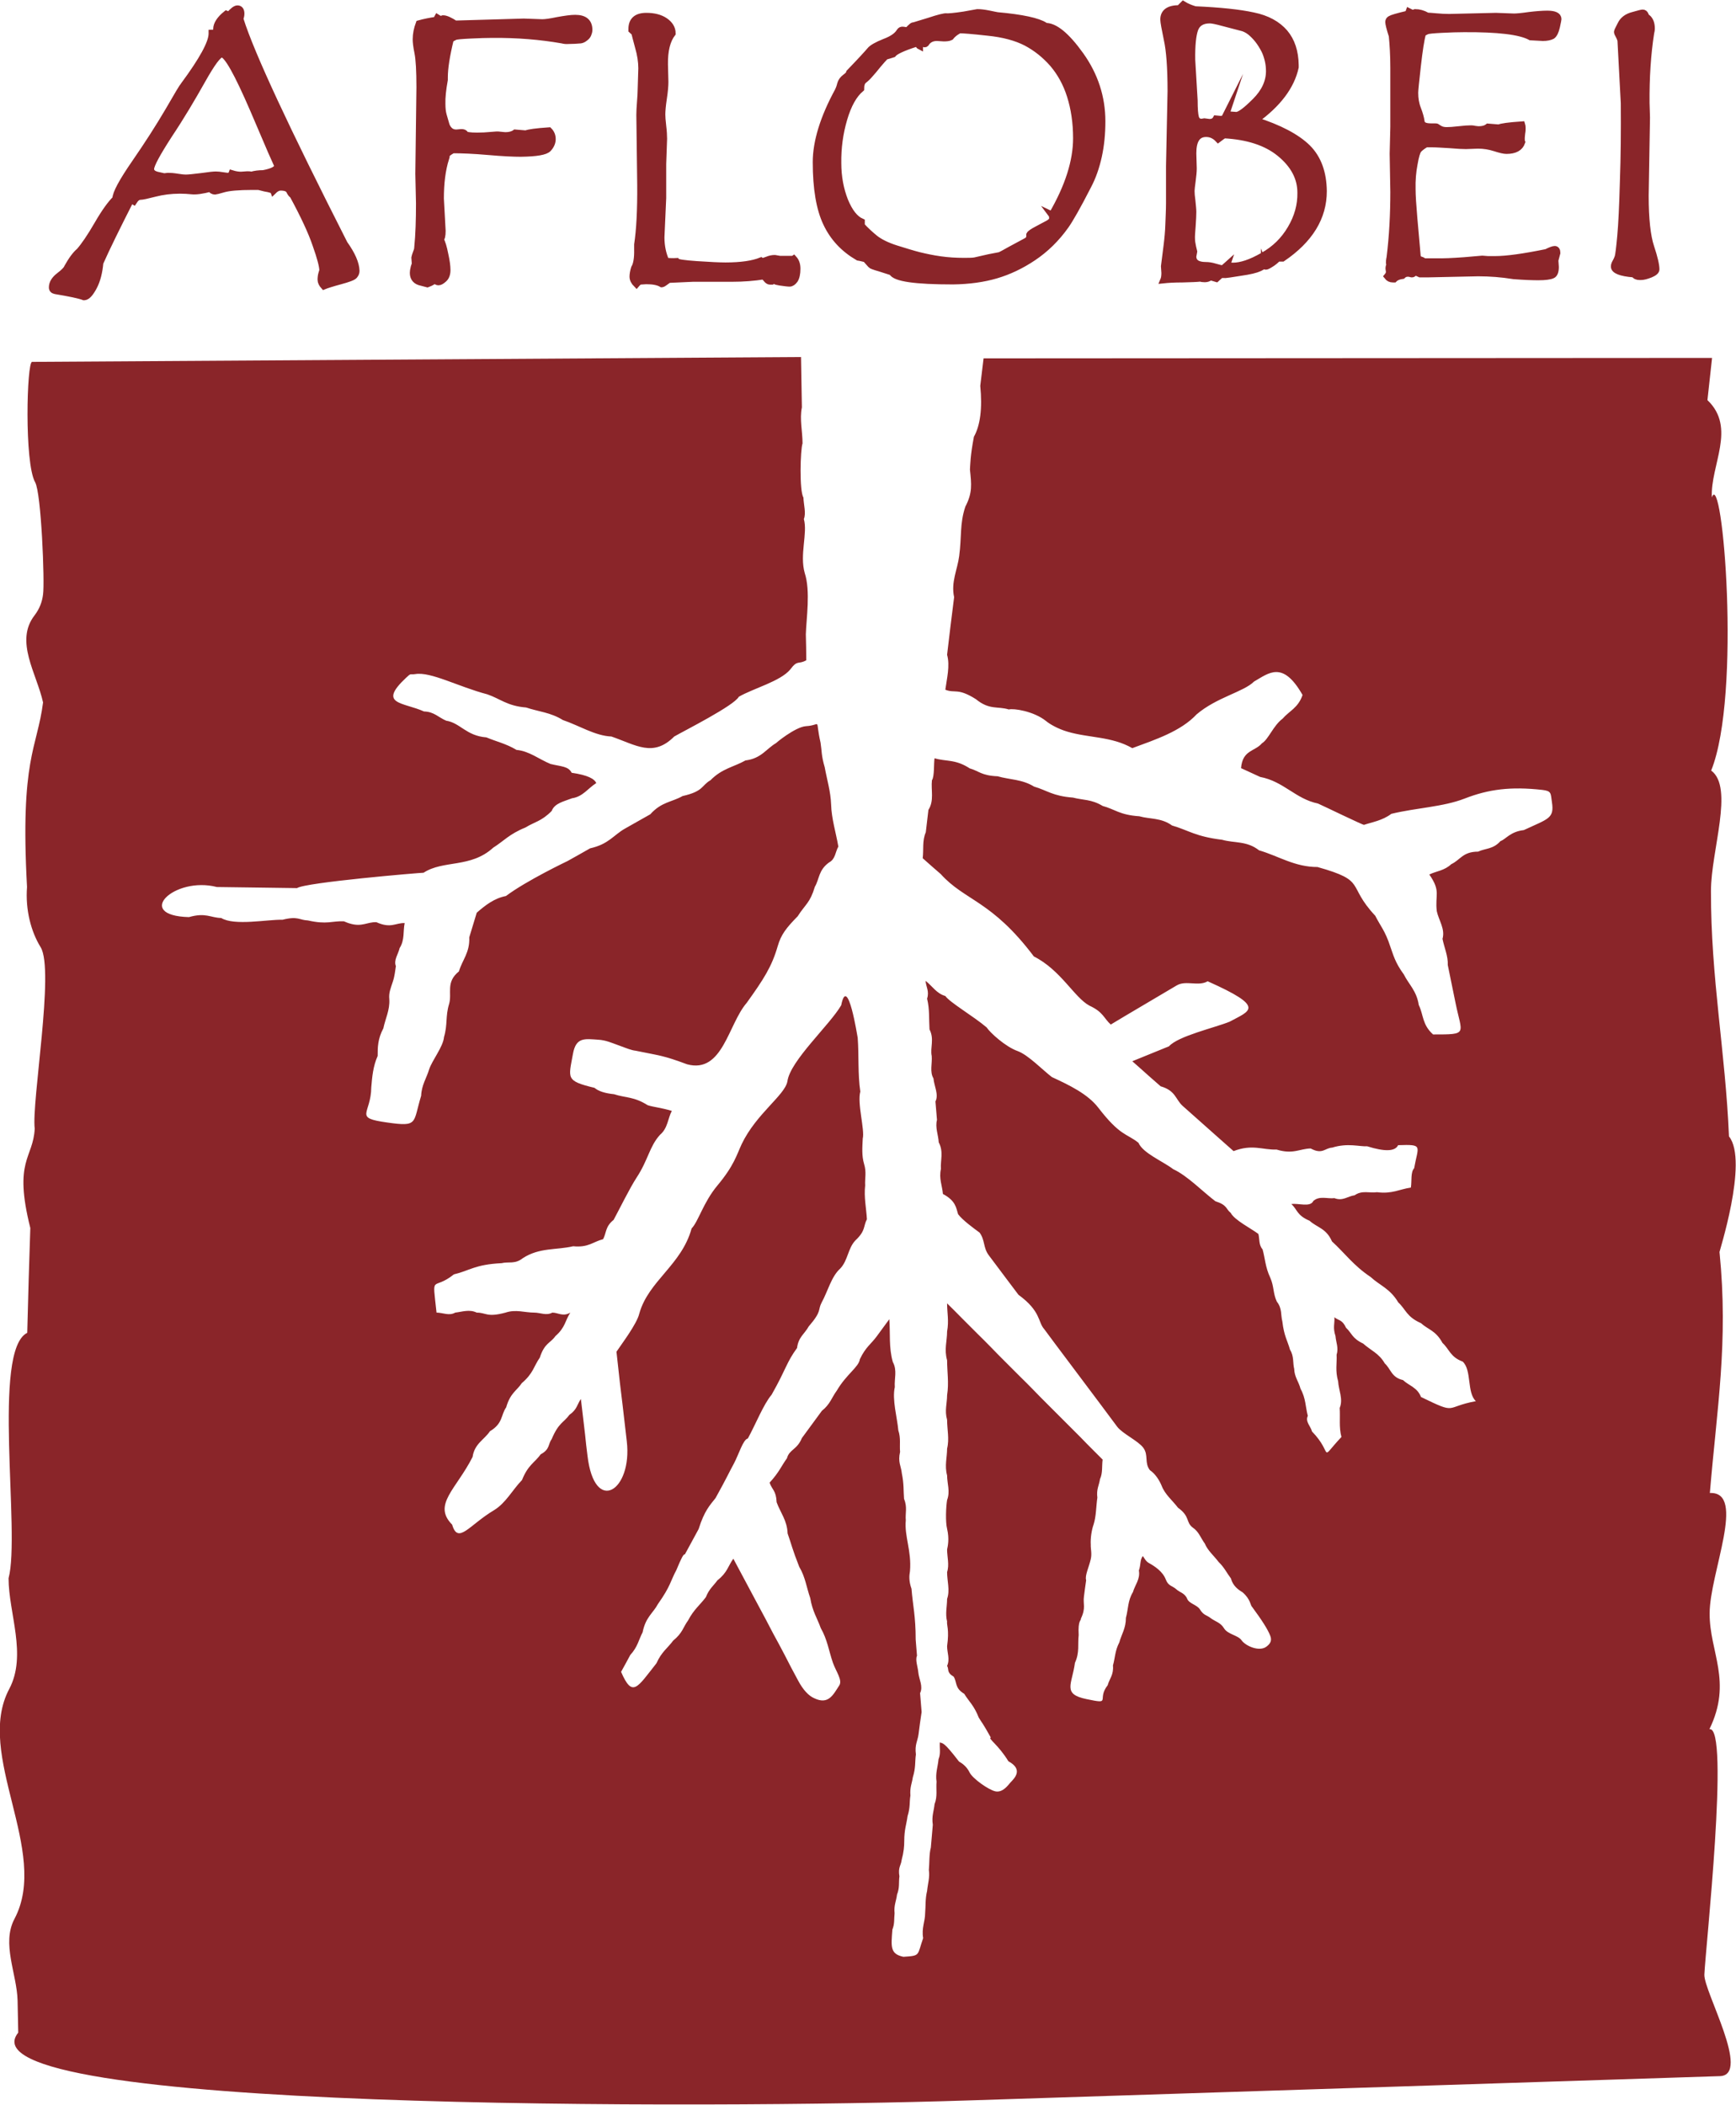 <?xml version="1.0" encoding="UTF-8"?>
<svg id="Layer_2" data-name="Layer 2" xmlns="http://www.w3.org/2000/svg" viewBox="0 0 79.02 95.79">
  <defs>
    <style>
      .cls-1, .cls-2 {
        fill: #8a2529;
      }

      .cls-3 {
        fill: none;
        stroke: #8a2529;
        stroke-miterlimit: 22.93;
        stroke-width: .29px;
      }

      .cls-2 {
        fill-rule: evenodd;
      }
    </style>
  </defs>
  <g id="Layer_1-2" data-name="Layer 1">
    <path class="cls-2" d="M36.46,16.25l-35,.22c-.24,0-.36,4.59.14,5.48.28.49.44,4.55.36,5.1-.04.34-.16.66-.39.96-.91,1.18.1,2.64.39,3.96-.27,2.11-1.05,2.54-.73,8.4-.08,1.03.18,2.03.62,2.74.64,1.04-.42,7.04-.27,8.26-.07,1.37-.98,1.42-.2,4.52-.05,1.5-.1,3.1-.14,4.77-1.62.8-.3,9.11-.85,11.17,0,1.59.85,3.49.03,5.04-1.59,2.99,1.87,7.38.24,10.46-.6,1.13.11,2.5.14,3.72l.03,1.46c-2.92,3.6,31.76,3.46,43.13,3.09l34.33-1.11c1.43-.05-.74-3.86-.71-4.62.04-1.08,1.17-11.35.23-11.17,1.06-2.18,0-3.51.01-5.27,0-1.83,1.69-5.55.01-5.48.32-3.86.85-6.85.44-10.96-.07.14,1.34-4.14.43-5.27-.16-3.84-.83-7.23-.82-11.17,0-1.83,1.06-4.71.01-5.48,1.39-3.45.51-13.82.03-12.43-.07-1.48,1.13-3.16-.2-4.43l.21-1.92-33.16.02c-.05.42-.1.83-.15,1.25.1,1.03,0,1.8-.29,2.32-.17.9-.16,1.23-.18,1.49.07.68.12,1.06-.21,1.69-.26.78-.16,1.35-.28,2.25-.08.62-.38,1.18-.23,1.87-.11.87-.22,1.75-.32,2.62.14.5-.01,1.07-.08,1.59.44.18.55-.1,1.39.43.62.51,1,.31,1.5.47.2-.06,1.13.07,1.7.53.14.12.52.35.97.48.97.29,2.01.21,2.95.75,1.08-.4,2.21-.77,2.93-1.54.92-.78,2.14-1.02,2.61-1.49.68-.39,1.31-.97,2.21.61-.2.59-.6.72-.91,1.08-.42.31-.64.94-.94,1.12-.32.38-.88.29-.95,1.13.29.13.58.27.87.4,1.07.2,1.61,1,2.63,1.21.17.07,2.1,1.01,2.1.97.35-.12.83-.19,1.24-.5,1.15-.28,2.35-.31,3.35-.7,1.08-.42,2.09-.55,3.52-.39.43.05.38.15.44.55.12.76-.17.76-1.28,1.28-.62.07-.82.42-1.06.5-.34.38-.68.32-1.02.48-.7,0-.81.38-1.22.57-.32.3-.67.31-1,.47.54.78.25.91.34,1.67.09.42.39.81.26,1.26.08.4.26.79.24,1.19.12.57.23,1.14.35,1.71.29,1.45.61,1.45-1.02,1.45-.5-.45-.43-.89-.65-1.34-.1-.65-.45-.93-.68-1.39-.41-.56-.48-.9-.62-1.28-.23-.71-.45-.93-.68-1.39-1.33-1.42-.35-1.58-2.63-2.22-1.04,0-1.77-.5-2.66-.76-.56-.44-1.12-.32-1.68-.48-1.23-.15-1.52-.43-2.28-.65-.5-.36-.99-.28-1.49-.42-.9-.06-1.11-.32-1.67-.47-.51-.31-.9-.26-1.35-.38-.93-.07-1.18-.33-1.77-.5-.55-.34-1.11-.31-1.66-.47-.74-.03-.85-.24-1.27-.36-.66-.43-1.07-.3-1.6-.46-.04.2,0,.84-.12,1-.05.45.11.93-.16,1.35-.04.34-.08.68-.12,1.02-.17.39-.09.78-.14,1.18.27.24.54.48.82.72,1.11,1.23,2.31,1.19,4.24,3.75,1.23.62,1.84,1.87,2.53,2.24.63.29.65.57.97.86.22-.13.43-.26.65-.39.79-.47,1.55-.92,2.35-1.39.42-.25.99.06,1.41-.19,2.67,1.19,1.94,1.33,1,1.84-.66.27-2.34.65-2.76,1.12-.56.23-1.11.45-1.67.68.08.07.17.15.25.22.35.31.69.62,1.04.92.69.2.67.59,1,.89.55.49,1.09.97,1.62,1.44.23.21.47.41.7.62.86-.33,1.31-.05,1.96-.07.75.23,1.05-.04,1.55-.05.54.29.64-.02.98-.04.71-.22,1.23-.04,1.59-.06.8.25,1.27.24,1.41-.05,1.17-.04.91.02.73,1.05-.17.18-.1.59-.15.88-.51.07-.85.3-1.54.21-.34.05-.68-.1-1.02.14-.31.04-.54.28-.92.13-.32.04-.68-.12-.96.13-.14.3-.67.09-1,.14.28.25.24.51.83.76.34.31.76.34,1.02.94.59.54.98,1.1,1.76,1.62.42.39.88.52,1.26,1.16.34.31.37.65,1.03.94.33.3.67.33.98.9.31.28.35.64.92.85.42.39.18,1.41.6,1.8-1.46.27-.81.63-2.5-.19-.16-.43-.54-.51-.82-.77-.53-.12-.55-.51-.83-.76-.25-.45-.65-.6-.98-.9-.51-.24-.52-.48-.78-.72-.18-.39-.35-.32-.53-.48.02.29-.08.46.05.86.02.28.15.53.05.85.02.4-.07.71.07,1.21.02.4.24.81.07,1.21.03.44-.04.88.08,1.32-1.06,1.13-.33.79-1.34-.25-.06-.24-.32-.45-.19-.71-.11-.41-.09-.8-.33-1.23-.09-.34-.28-.54-.29-.91-.07-.26,0-.57-.19-.87-.12-.43-.27-.61-.35-1.29-.08-.3,0-.58-.25-.9-.18-.38-.12-.68-.3-1.09-.23-.49-.23-.86-.35-1.29-.18-.2-.13-.47-.19-.7-.33-.25-1.09-.63-1.26-.96-.23-.18-.14-.35-.7-.53-.58-.44-1.27-1.16-1.92-1.46-.47-.36-1.37-.72-1.58-1.2-.54-.43-.83-.3-1.83-1.6-.48-.62-1.31-1.02-2.11-1.39-.42-.32-1.07-1-1.55-1.18-.57-.2-1.27-.85-1.42-1.08-.6-.51-1.67-1.13-1.88-1.43-.4-.11-.6-.46-.9-.69.02.27.18.48.07.81.12.49.08.94.11,1.4.23.45.02.83.1,1.21.03.34-.1.72.08,1.02.03.35.25.74.09,1.05.02.28.05.56.07.84-.09.34.06.68.08,1.02.23.44.07.81.1,1.21-.1.44.06.76.09,1.14.58.31.6.62.69.92.21.28.71.64.98.84.25.34.16.68.41,1.02.27.36.54.72.81,1.08.18.24.37.49.55.73,1.03.75.88,1.24,1.17,1.56.16.22.33.44.49.66.18.24.36.48.54.72.51.68,1.02,1.36,1.53,2.04.25.34.51.68.76,1.02.24.32.95.64,1.19.96.25.34.04.68.3,1.02.24.16.43.45.54.72.15.39.49.66.74.99.57.41.34.66.68.91.27.18.36.48.54.72.13.32.42.56.63.84.26.25.37.5.56.75.09.34.33.51.53.63.37.32.36.61.43.66.45.61.72,1.03.83,1.32.1.25-.04.39-.17.49-.32.25-.95-.02-1.14-.29-.16-.23-.63-.26-.8-.55-.16-.26-.4-.3-.61-.46-.16-.13-.32-.12-.48-.39-.13-.21-.49-.26-.58-.48-.11-.27-.34-.29-.5-.44-.16-.15-.36-.14-.47-.43-.14-.38-.52-.62-.77-.76-.15-.08-.21-.23-.28-.32-.14.18-.08.37-.18.66.07.39-.18.66-.27.98-.24.39-.21.78-.32,1.17,0,.48-.2.75-.3,1.12-.2.38-.19.7-.29,1.05.04.43-.16.6-.24.9-.52.66.22.88-.97.63-1.11-.23-.65-.67-.52-1.65.22-.48.12-.84.17-1.26-.04-.71.12-.65.1-.75.24-.5.09-.67.14-1.01.03-.25.06-.46.1-.74-.07-.2.13-.6.21-.96.06-.25-.01-.49,0-.65-.02-.3.04-.68.13-.93.12-.38.11-.81.17-1.22-.05-.38.08-.56.12-.84.13-.28.08-.6.12-.89-.13-.13-.25-.25-.38-.38-.22-.22-.44-.44-.65-.66-.25-.25-.5-.5-.75-.75-.25-.25-.5-.5-.75-.75-.22-.22-.44-.44-.65-.66-.19-.19-.37-.38-.56-.56-.23-.23-.47-.47-.7-.7-.22-.22-.44-.44-.65-.66-.2-.2-.4-.41-.61-.61-.23-.23-.47-.47-.7-.7-.23-.23-.45-.46-.68-.68,0,.43.09.79,0,1.28,0,.44-.14.81,0,1.31,0,.53.09,1.02,0,1.59,0,.37-.12.7,0,1.12,0,.44.11.87,0,1.31,0,.41-.12.77,0,1.22,0,.37.15.73,0,1.12-.05.3-.08.99,0,1.31.11.47.03.8,0,.94,0,.34.11.69,0,1.03,0,.41.14.83,0,1.22,0,.34-.09.67,0,1.03-.03.14.11.36,0,1.12,0,.3.14.59,0,.9.1.16-.04.29.3.49.16.26.04.52.48.78.22.36.44.52.66,1.08.18.3.13.16.55.91-.14.05.33.31.8,1.08.7.38.27.78.09.97-.09.1-.34.47-.68.4-.32-.07-1.03-.58-1.17-.85-.13-.27-.32-.41-.49-.51-.73-.95-.73-.8-.87-.87-.02.26.05.5-.06.77-.03.34-.15.64-.09,1.02-.03.34.05.67-.09,1.02-.03.31-.14.55-.08.94-.03.35-.06.69-.09,1.04-.08.29-.06.68-.09,1.02.05.33-.05.63-.08.95-.09.37-.06.68-.09,1.02,0,.37-.17.67-.09,1.13-.28.8-.11.8-.9.85-.61-.13-.56-.46-.5-1.24.11-.27.07-.49.1-.74-.04-.36.08-.57.11-.85.13-.33.07-.55.11-.83-.07-.42.07-.49.1-.74.1-.38.12-.63.12-.87,0-.53.1-.75.15-1.13.13-.42.08-.63.13-.94-.03-.38.07-.55.11-.83.14-.45.09-.69.14-1.04-.06-.45.08-.61.12-.92.04-.34.09-.67.14-1.01-.02-.29-.05-.58-.07-.86.15-.31-.05-.63-.08-.94-.02-.25-.15-.58-.06-.76-.02-.25-.04-.5-.06-.74,0-1.08-.13-1.54-.19-2.31-.12-.34-.11-.58-.07-.8.08-.93-.26-1.58-.19-2.32-.03-.33.08-.58-.08-.98-.03-.38,0-.66-.1-1.15-.03-.33-.19-.51-.08-.98-.03-.33.04-.62-.08-.98-.05-.58-.29-1.4-.16-1.97-.03-.38.12-.76-.09-1.14-.19-.67-.11-1.3-.16-1.95-.19.26-.39.53-.58.79-.25.34-.5.48-.76,1.03-.05.36-.61.68-1.05,1.43-.23.31-.3.62-.68.92-.3.41-.61.83-.91,1.24-.22.54-.57.51-.68.92-.26.36-.35.63-.79,1.11.11.32.3.36.32.89.17.47.48.83.5,1.42.18.51.21.71.53,1.52.28.47.33.94.5,1.42.1.61.32.92.48,1.37.3.52.37,1.05.55,1.57.14.4.45.8.29,1.04-.28.43-.49.89-1.14.58-.25-.11-.5-.37-.73-.8-.21-.39-.42-.78-.62-1.18-.17-.32-.34-.65-.52-.97-.11-.22-.23-.43-.34-.65-.15-.28-.3-.56-.45-.84-.18-.34-.37-.69-.55-1.03-.16-.29-.31-.59-.47-.88-.24.33-.27.63-.72.98-.19.26-.38.39-.53.77-.26.35-.55.56-.81,1.06-.23.31-.24.56-.68.92-.25.34-.53.51-.76,1.03-.88,1.11-1.09,1.59-1.61.39.14-.25.28-.51.42-.77.34-.37.38-.69.56-1.03.14-.7.47-.86.7-1.29.58-.82.56-1.03.84-1.55.21-.51.33-.75.38-.7.21-.39.42-.77.63-1.16.26-.83.51-1.08.77-1.41.52-.94.56-1.06.84-1.58.21-.39.42-1.1.63-1.13.36-.66.72-1.57,1.08-1.99.68-1.2.67-1.46,1.16-2.13.06-.5.35-.65.53-.98.62-.72.4-.73.59-1.09.28-.51.44-1.18.84-1.54.36-.37.35-.93.7-1.29.47-.44.35-.64.52-.96-.03-.51-.14-1-.08-1.54-.02-.33.07-.59-.05-.98-.11-.37-.08-.75-.06-1.15.1-.4-.26-1.61-.11-2.14-.12-.79-.06-1.67-.12-2.45-.01-.04-.46-2.94-.75-1.48-.52.9-2.33,2.53-2.45,3.47-.12.63-1.42,1.47-2.08,2.85-.23.49-.34.97-1.11,1.89-.64.77-.86,1.63-1.17,1.95-.46,1.67-1.96,2.38-2.38,3.87-.11.48-.83,1.42-1.04,1.74.04.37.12,1.08.16,1.45.04.33.08.66.12.99.06.55.13,1.09.19,1.64.26,2.25-1.47,3.37-1.79.65-.04-.32-.08-.65-.11-.97-.06-.54-.13-1.08-.19-1.61-.17.24-.17.48-.52.72-.27.37-.49.35-.81,1.11-.17.23-.07.46-.5.69-.28.39-.57.47-.85,1.17-.43.44-.73,1.04-1.27,1.37-1.14.68-1.64,1.58-1.91.66-.9-.91.18-1.6.93-3.08.09-.61.53-.78.79-1.17.6-.36.49-.73.74-1.09.19-.66.48-.75.71-1.1.53-.45.54-.76.82-1.16.22-.68.48-.65.71-.98.46-.4.44-.71.68-1.07-.34.2-.55,0-.82,0-.27.15-.55,0-.82,0-.44,0-.84-.16-1.31,0-.86.23-.87,0-1.31,0-.33-.16-.65-.04-.98,0-.28.16-.56,0-.85,0-.2-1.85-.2-.95.79-1.74.72-.17.95-.45,2.17-.51.32-.08.61.06.97-.23.76-.49,1.52-.36,2.29-.54.7.07.91-.21,1.36-.32.16-.29.09-.57.48-.88.24-.44.74-1.46,1.05-1.93.53-.81.58-1.41,1.06-1.94.36-.3.36-.76.54-1.09-.49-.15-.83-.17-1.1-.26-.63-.4-1.02-.33-1.53-.5-.4-.04-.7-.13-.89-.29-1.33-.32-1.18-.43-.98-1.55.14-.77.54-.68,1.16-.64.34.02.62.15.93.26.38.14.57.22.76.24,1.11.23,1.22.2,2.35.62,1.62.43,1.86-1.82,2.71-2.8.76-1.06,1.14-1.64,1.41-2.58.15-.52.38-.82.91-1.36.35-.55.56-.6.78-1.34.21-.35.16-.76.65-1.11.29-.15.28-.48.42-.72-.11-.64-.31-1.26-.33-1.92-.02-.59-.19-1.13-.29-1.69-.16-.54-.13-.74-.19-1.12-.27-1.18.08-.79-.67-.75-.5.04-1.42.81-1.34.76-.47.27-.68.71-1.41.8-.53.3-1.06.36-1.59.9-.42.24-.3.5-1.27.72-.49.28-.96.26-1.47.83-.38.22-.77.43-1.15.65-.53.3-.74.71-1.59.9-.34.19-.68.39-1.03.58,0,0-1.87.89-2.8,1.59-.53.1-.94.42-1.33.76-.11.37-.23.75-.34,1.12.03.7-.32,1.03-.47,1.55-.62.5-.3.99-.45,1.49-.17.56-.06.93-.23,1.5-.04.45-.54,1.05-.68,1.48-.12.4-.34.7-.36,1.19-.38,1.25-.12,1.42-1.53,1.22-1.58-.22-.75-.36-.74-1.61.04-.47.08-.95.29-1.42,0-.39,0-.77.26-1.26.09-.44.3-.83.27-1.32-.03-.3.06-.49.16-.8.09-.27.1-.47.14-.71-.11-.27.11-.55.17-.82.24-.38.15-.76.23-1.14-.43-.01-.62.26-1.29-.04-.43-.01-.65.23-1.21.06-.08-.02-.17-.06-.27-.1-.55-.02-.76.16-1.64-.04-.38-.01-.44-.21-1.15-.03-.67-.02-2.19.29-2.79-.08-.49-.01-.7-.26-1.47-.04-2.53-.07-.67-1.87,1.27-1.37,1.25.02,2.44.03,3.65.05.37-.26,5.6-.7,5.76-.7.9-.59,2.14-.2,3.17-1.14.49-.31.73-.62,1.47-.92.4-.25.73-.28,1.19-.75.14-.36.55-.43.93-.58.49-.07.73-.46,1.1-.69-.08-.19-.37-.36-1.12-.47-.15-.3-.47-.28-.96-.4-.52-.21-.97-.59-1.55-.64-.46-.28-.92-.38-1.37-.57-.92-.07-1.19-.66-1.83-.76-.34-.14-.55-.41-1.01-.42-.96-.43-2.12-.31-.82-1.53.25-.24.17-.13.42-.17.71-.12,1.95.57,3.28.92.59.2.9.53,1.77.6.56.19,1.11.22,1.67.57.74.25,1.47.72,2.21.75,1.13.39,1.9.96,2.86,0,.49-.28,2.73-1.41,2.94-1.81.66-.38,1.89-.7,2.34-1.24.34-.46.36-.21.73-.42,0-.39-.01-.79-.02-1.18.02-.71.22-1.97-.05-2.79-.24-.84.14-1.81-.04-2.46.11-.26-.01-.65-.02-.98-.19-.29-.14-2.18-.04-2.46,0-.55-.14-1.1-.03-1.64l-.04-2.37Z"/>
    <path class="cls-3" d="M74.36,12.48c-.6-.05-.89-.17-.89-.35,0-.06.02-.12.06-.19.04-.07.08-.15.11-.24.03-.09.07-.42.12-.96.05-.54.09-1.38.12-2.49.04-1.11.05-2.3.04-3.56l-.15-2.83v-.02s-.03-.11-.08-.2c-.05-.09-.08-.15-.08-.19,0-.02.05-.13.16-.34.1-.21.29-.35.56-.42.27-.08.41-.11.44-.11.06,0,.1.03.13.1.02.06.05.11.09.12.12.1.19.26.19.5,0,.02,0,.08-.03.2-.15.96-.22,2.03-.21,3.19l.02.66-.06,3.56c0,1.07.09,1.85.25,2.33.16.48.24.83.24,1.02,0,.08-.09.16-.26.23-.18.07-.32.11-.44.11h-.06c-.12,0-.2-.04-.25-.12ZM64.95.72c.06,0,.2.01.42.03.21.02.41.03.59.03l2.13-.05.82.03c.13,0,.36-.02.7-.07.34-.04.61-.06.82-.06.33,0,.5.08.5.24,0,.01-.02.13-.07.35-.05.22-.12.36-.21.42-.1.05-.24.08-.42.08-.05,0-.23-.01-.56-.03-.47-.26-1.48-.38-3.04-.37-.27,0-.61.01-1,.03-.39.02-.61.04-.68.07-.06.03-.13.06-.19.11-.07.27-.15.76-.23,1.48-.08.71-.12,1.11-.12,1.21,0,.27.04.51.13.74.09.23.14.42.16.57.02.16.16.23.44.23h.15c.07,0,.11,0,.12.02,0,0,.04.03.13.08.09.05.19.07.31.07.12,0,.3-.01.55-.04.25-.03.43-.04.55-.04.03,0,.09,0,.17.02.08.01.14.02.19.02.18,0,.32-.04.42-.12l.5.04c.1-.05.45-.1,1.05-.14.01.03.02.09.02.16,0,.05,0,.13-.02.23-.01.1-.02.18-.02.23,0,.09,0,.14.02.18-.09.26-.32.39-.71.39-.11,0-.28-.04-.53-.12-.25-.08-.5-.12-.77-.12l-.55.02c-.14,0-.37-.01-.71-.04-.34-.02-.62-.04-.83-.04h-.27c-.17.1-.28.19-.34.26-.06.07-.13.29-.19.65-.07.36-.1.74-.09,1.14,0,.29.03.73.08,1.32.05.59.09,1.04.12,1.35.02.31.04.47.06.49.02.01.06.03.12.05.07.02.11.05.15.08h.55c.31.01.74-.01,1.29-.05l.81-.07.26.02c.08,0,.19,0,.32,0,.53,0,1.31-.11,2.34-.32.18-.09.31-.14.38-.14.07,0,.11.06.11.17l-.09.34.02.3c0,.21-.05.34-.15.38-.11.05-.32.08-.64.08-.23,0-.61-.01-1.12-.05-.55-.09-1.09-.13-1.62-.13l-2.32.05h-.32c-.11-.05-.17-.08-.19-.08-.04,0-.08.02-.11.05-.03.03-.07.04-.13.02-.05-.02-.1-.02-.13-.02-.09,0-.17.03-.24.1-.16.02-.29.07-.38.16h-.06c-.11,0-.19-.04-.26-.13.06-.07.09-.14.09-.21l-.02-.15c0-.07.02-.14.06-.19-.03-.01-.04-.04-.04-.07,0-.03,0-.11.03-.25.12-.97.17-1.96.17-2.98l-.03-1.73.03-1.22v-.42s0-2.28,0-2.28c0-.56-.03-1.04-.07-1.45-.11-.34-.16-.55-.16-.63,0-.06.03-.11.09-.14.06-.04.33-.12.8-.23l.04-.11.16.08.13-.04c.17,0,.35.05.54.15ZM55.85,12.08c.06.01.15.02.27.02.37,0,.82-.15,1.36-.46.54-.3.96-.71,1.27-1.24.31-.52.46-1.07.45-1.63,0-.68-.32-1.27-.94-1.78-.62-.51-1.47-.78-2.54-.84-.05.03-.14.09-.27.19-.16-.17-.34-.25-.55-.25-.4,0-.59.3-.59.89l.02.69c0,.14-.02.33-.05.56-.03.23-.05.38-.05.46,0,.1.01.25.04.46.02.21.04.38.04.49,0,.15-.01.36-.03.64-.02.27-.04.48-.03.61,0,.09.02.2.05.35l.05.21-.04.22c0,.27.2.4.58.4.12,0,.26.02.42.07.17.05.29.08.36.08l.19-.17ZM55.8,5.24s.12-.02.21-.02l.26.02c.16,0,.44-.21.87-.64.42-.42.63-.88.63-1.36,0-.18-.02-.35-.06-.51-.04-.16-.09-.32-.17-.47-.08-.15-.17-.3-.28-.44-.11-.14-.23-.26-.35-.36-.13-.1-.24-.15-.33-.18l-.92-.24c-.29-.08-.49-.12-.59-.12-.35,0-.57.14-.67.4-.1.27-.15.74-.14,1.4l.11,1.85c0,.39.02.64.06.78.04.13.12.2.27.2l.12-.02.23.03c.14,0,.24-.05.3-.16l.21.02.19-.02.06-.18ZM57.14,5.47c1.1.35,1.89.77,2.38,1.25.48.48.72,1.14.73,1.98,0,1.19-.62,2.21-1.87,3.06h-.21c-.11.11-.22.2-.34.27-.11.07-.18.1-.21.1-.03,0-.06-.02-.08-.07,0,.03-.07.08-.22.15-.15.07-.43.14-.86.2-.43.07-.65.1-.67.1-.1,0-.18,0-.21-.01l-.21.19-.27-.08c-.08.06-.16.09-.26.09-.09,0-.16-.01-.19-.03-.15.02-.43.03-.82.04-.39,0-.68.02-.87.04.03-.07.05-.18.05-.33l-.02-.3.12-.95c.04-.32.07-.64.08-.96.01-.32.03-.64.03-.96,0-.32,0-.67,0-1.08v-.6s.07-3.42.07-3.42c0-1.08-.06-1.86-.17-2.35-.1-.49-.16-.8-.16-.91,0-.34.24-.51.72-.51l.18-.18c.16.1.34.17.54.23,1.13.05,2.01.14,2.65.28.63.13,1.1.39,1.43.77.32.38.48.87.49,1.48v.1c-.19.87-.8,1.68-1.83,2.42ZM47.88,9.77c.74-1.27,1.11-2.43,1.11-3.48,0-.72-.1-1.36-.28-1.93-.18-.57-.45-1.05-.79-1.45-.35-.4-.75-.72-1.2-.96-.46-.24-1.05-.4-1.76-.47-.71-.08-1.13-.11-1.27-.11-.02,0-.08.03-.17.09-.09.06-.18.14-.25.23-.08.04-.18.05-.31.05l-.31-.02c-.23,0-.4.09-.51.27-.01.01-.03.02-.05.02-.03,0-.06-.03-.08-.09l-.14.07v.12s-.04-.02-.06-.06c-.03-.04-.05-.06-.09-.06h-.04c-.59.19-.93.35-1.03.48-.15.05-.26.08-.34.1-.07.07-.19.2-.34.38-.15.19-.27.33-.37.44-.09.11-.19.2-.28.27-.09.07-.13.2-.13.38-.32.27-.58.73-.77,1.38-.19.65-.28,1.31-.27,2,0,.63.11,1.2.31,1.71.21.51.46.83.76.96v.18c.19.21.4.4.62.58.22.17.54.33.95.46.42.13.77.24,1.05.31.29.07.61.14.97.19.36.05.71.07,1.06.07.21,0,.38,0,.5-.02l.66-.15c.2-.04.35-.07.47-.09.04-.01.21-.1.49-.26l.67-.36c.06-.03.11-.06.14-.09.04-.05.06-.1.06-.16v-.07c.03-.06.15-.14.36-.25.21-.11.37-.2.49-.26.12-.07.19-.14.19-.23,0-.08-.01-.14-.04-.18ZM47.56,1.19c.43-.03.98.41,1.63,1.32.65.91.98,1.92.98,3.01,0,.56-.05,1.09-.16,1.59-.11.5-.27.96-.49,1.37-.47.92-.81,1.51-1,1.78-.43.61-.93,1.09-1.48,1.46-.55.37-1.12.64-1.7.81-.58.17-1.23.26-1.96.27-1.72,0-2.65-.13-2.78-.41-.12-.04-.31-.1-.56-.18-.25-.07-.38-.12-.4-.15l-.24-.27c-.22-.05-.33-.08-.35-.08-.65-.38-1.13-.89-1.44-1.55-.31-.65-.47-1.58-.47-2.78,0-.92.33-2.01,1-3.24.04-.08.08-.18.11-.31.03-.12.11-.23.22-.31.11-.08.18-.15.19-.22.52-.54.83-.88.93-1,.09-.12.32-.25.67-.39.35-.13.58-.29.69-.48.04-.06.09-.08.16-.07.07.01.12.02.16.02l.07-.02c.04-.05.09-.1.14-.14.04-.04.08-.06.1-.06.02,0,.26-.07.71-.21.45-.15.71-.21.79-.2.07.01.34-.01.8-.08l.61-.11c.14,0,.31.02.51.06.2.04.33.07.4.08,1.13.1,1.85.26,2.16.46ZM36.13,11.77c.11.12.16.27.16.46,0,.23-.04.4-.11.51-.08.11-.16.16-.24.16-.08,0-.23-.02-.44-.05-.21-.03-.32-.09-.32-.16l-.07.12h-.06c-.05,0-.11-.03-.17-.11-.06-.07-.1-.11-.11-.13-.44.07-.93.11-1.47.11h-1.77c-.25.01-.62.03-1.09.05-.17.13-.28.2-.3.2h-.02c-.17-.1-.4-.14-.71-.14l-.3.02s-.09.07-.14.13c-.11-.11-.17-.23-.17-.35,0-.1.02-.23.07-.39.1-.16.15-.45.14-.85v-.22c.1-.66.15-1.57.14-2.73l-.04-3.17c0-.14.01-.34.03-.59.02-.25.03-.43.03-.54l.03-.99c0-.3-.05-.63-.15-.97-.09-.34-.15-.56-.17-.65l-.13-.12v-.05c0-.39.22-.59.67-.59.34,0,.63.07.85.22.22.15.34.34.34.57-.24.31-.36.78-.35,1.41l.02.8c0,.17-.02.42-.07.75-.05.33-.07.57-.07.73,0,.1.01.27.04.52.03.24.04.44.04.58l-.04,1.15v1.55s-.08,1.79-.08,1.79c0,.41.08.77.22,1.08.14.01.3.02.47.01.03.05.34.1.94.14.6.04,1.03.06,1.29.06.71,0,1.25-.08,1.62-.23.03.02.04.03.06.03.03,0,.1-.02.23-.07.12-.05.23-.07.34-.07l.23.04h.6ZM20.75,1.08l3.09-.09.84.03c.14,0,.37-.03.7-.1.34-.06.6-.1.8-.1.43,0,.64.18.64.54,0,.07-.02.14-.05.21-.03.07-.08.12-.15.17-.06.05-.13.08-.19.09l-.29.02c-.13,0-.25.01-.35.01-.02,0-.09,0-.21-.03-.97-.17-2.03-.26-3.18-.25-.25,0-.58.01-.99.03-.41.02-.64.04-.7.07-.06.03-.12.06-.2.11-.18.74-.27,1.31-.27,1.73v.11c-.08.44-.12.81-.11,1.1,0,.21.02.38.06.52l.11.38c.03.12.08.21.16.29.08.08.18.12.31.12l.23-.02c.09,0,.15.02.18.08.03.05.21.08.54.08.21,0,.42-.01.61-.03.2-.02.34-.03.45-.01.1.01.18.02.23.02.18,0,.33-.04.44-.12l.49.04c.11-.05.46-.1,1.05-.14.11.11.16.24.16.39,0,.15-.06.3-.19.44-.13.14-.54.21-1.26.22-.3,0-.79-.02-1.47-.08-.68-.06-1.22-.08-1.62-.08-.22.12-.33.23-.33.32,0,.02,0,.04.02.05-.17.54-.24,1.15-.24,1.84l.08,1.47c0,.22-.03.34-.09.37.08.15.15.38.21.69.07.31.1.55.1.72,0,.18-.05.32-.15.41-.1.09-.18.14-.25.14-.06,0-.11-.03-.18-.1-.05.07-.16.13-.32.19-.03-.01-.12-.03-.28-.07-.25-.05-.38-.2-.38-.44,0-.06.01-.14.04-.26l.05-.15-.02-.28s.02-.1.06-.2c.04-.1.07-.18.07-.26.06-.59.08-1.26.08-2.02l-.03-1.34.05-3.94c0-.75-.03-1.27-.09-1.57-.06-.29-.08-.49-.08-.61,0-.24.05-.48.14-.72.25-.07.51-.12.78-.16l.06-.11.13.08.13-.04c.13,0,.32.09.58.26ZM11.44,7.96c.17-.05.35-.07.54-.07.42-.08.64-.19.64-.34,0-.01-.37-.86-1.09-2.55-.73-1.69-1.2-2.53-1.43-2.53-.16,0-.45.4-.9,1.2-.45.8-.94,1.63-1.5,2.47-.55.85-.83,1.37-.83,1.55,0,.13.09.22.28.27.19.04.3.07.33.07l.17-.02c.1,0,.25.01.43.04.18.03.3.04.37.04.15,0,.39-.03.73-.07.34-.05.55-.07.64-.07.09,0,.19.01.31.03.13.02.21.03.24.03.09,0,.15-.04.18-.12.16.05.3.07.42.07l.29-.02c.07,0,.12,0,.17.02ZM10.94.88c.5,1.59,2.09,4.99,4.74,10.21.35.49.53.9.54,1.24,0,.08-.03.15-.09.22-.06.07-.28.15-.65.25-.37.1-.62.18-.74.23-.09-.1-.14-.2-.14-.3,0-.09.01-.19.04-.29l.04-.13c0-.19-.1-.58-.31-1.17-.2-.59-.55-1.34-1.05-2.26-.05-.02-.1-.09-.15-.19-.05-.11-.19-.16-.39-.16-.12,0-.23.06-.34.17-.02-.05-.15-.09-.39-.13l-.28-.07h-.28c-.63,0-1.07.04-1.31.11-.24.07-.37.1-.39.1-.09,0-.16-.04-.2-.13-.38.1-.67.14-.85.12-.18-.02-.37-.03-.55-.03-.41,0-.79.05-1.14.14-.35.09-.57.14-.67.14-.1,0-.2.08-.29.22l-.13-.08c-.62,1.22-1.09,2.17-1.4,2.87-.04.43-.13.8-.29,1.1-.16.3-.3.45-.43.46h-.02c-.21-.08-.64-.17-1.3-.28-.1-.02-.15-.07-.15-.16,0-.19.11-.37.32-.53.21-.16.34-.29.37-.38.2-.36.39-.61.55-.74.22-.25.5-.66.83-1.23.33-.57.61-.95.82-1.15,0-.25.3-.8.88-1.64.58-.84,1.08-1.62,1.51-2.35.42-.73.66-1.13.71-1.18.85-1.15,1.28-1.93,1.28-2.35v-.03c.14,0,.21-.03.21-.09v-.09c0-.21.15-.45.45-.69l.13.05c.16-.19.29-.29.38-.29.11,0,.17.08.17.23,0,.09-.02.18-.06.25Z"/>
    <path class="cls-1" d="M74.36,12.48c-.6-.05-.89-.17-.89-.35,0-.06.02-.12.06-.19.04-.07.08-.15.11-.24.03-.09.07-.42.12-.96.05-.54.09-1.38.12-2.49.04-1.11.05-2.3.04-3.56l-.15-2.83v-.02s-.03-.11-.08-.2c-.05-.09-.08-.15-.08-.19,0-.02.05-.13.16-.34.1-.21.29-.35.56-.42.27-.08.41-.11.44-.11.06,0,.1.03.13.1.02.07.05.11.09.12.12.1.19.26.19.5,0,.02,0,.08-.03.2-.15.96-.22,2.03-.21,3.19l.02.66-.06,3.56c0,1.07.09,1.85.25,2.33.16.48.24.83.24,1.02,0,.09-.09.16-.26.23-.18.07-.32.1-.44.11h-.06c-.12,0-.2-.04-.25-.12M64.95.72c.06,0,.2.01.42.03.21.02.41.03.59.03l2.13-.05.82.03c.13,0,.36-.02.7-.07.34-.04.61-.06.82-.06.33,0,.5.08.5.24,0,.01-.02.13-.07.35-.05.22-.12.36-.21.42-.1.05-.24.08-.42.08-.05,0-.23-.01-.56-.03-.47-.26-1.48-.38-3.04-.37-.27,0-.61.01-1,.03-.39.02-.61.04-.68.07-.06.03-.13.06-.19.11-.07.27-.15.76-.23,1.48-.08.71-.12,1.11-.12,1.21,0,.27.04.51.13.74.09.23.14.42.16.57.02.16.16.23.44.23h.15c.07,0,.11,0,.12.02,0,0,.04.03.13.08.09.05.19.07.31.07.12,0,.3-.01.55-.04.25-.02.43-.04.55-.04.03,0,.09,0,.17.02.08.01.14.02.19.02.18,0,.32-.04.42-.12l.5.04c.1-.05.45-.1,1.05-.14.01.03.02.09.02.16,0,.05,0,.13-.02.23-.01.1-.02.18-.02.23,0,.09,0,.14.02.18-.09.26-.32.39-.71.39-.11,0-.28-.04-.53-.12-.25-.08-.5-.12-.77-.12l-.55.02c-.14,0-.37-.01-.71-.04-.34-.02-.62-.04-.83-.04h-.27c-.17.1-.28.19-.34.26-.06.07-.13.29-.19.65-.07.36-.1.74-.1,1.14,0,.29.03.73.08,1.32.05.59.09,1.04.12,1.35.02.31.04.47.06.49.02.01.06.03.12.05.07.02.11.05.15.08h.55c.31.01.74-.01,1.29-.05l.81-.07.26.02c.08,0,.19,0,.32,0,.53,0,1.31-.11,2.34-.32.18-.09.31-.14.38-.14.07,0,.11.06.11.17l-.09.34.02.3c0,.21-.05.34-.15.38-.11.05-.32.08-.64.08-.23,0-.61-.01-1.12-.05-.55-.09-1.09-.13-1.62-.13l-2.32.05h-.32c-.11-.05-.17-.08-.19-.08-.04,0-.08.02-.11.05-.03.03-.07.04-.13.02-.05-.02-.1-.02-.13-.02-.09,0-.17.03-.24.1-.16.02-.29.07-.38.16h-.06c-.11,0-.19-.04-.26-.13.06-.07.09-.14.09-.21l-.02-.15c0-.07.02-.14.06-.19-.03-.01-.04-.04-.04-.07,0-.03,0-.11.03-.25.12-.97.17-1.96.17-2.98l-.03-1.73.03-1.22v-.42s0-2.28,0-2.28c0-.56-.02-1.04-.07-1.45-.11-.34-.16-.55-.16-.63,0-.06.03-.11.09-.14.06-.04.33-.12.8-.23l.04-.11.16.08.13-.04c.17,0,.35.05.54.15ZM55.85,12.08c.06.01.15.02.27.02.37,0,.82-.16,1.36-.46.54-.3.96-.71,1.27-1.24.3-.52.46-1.07.45-1.63,0-.68-.32-1.27-.94-1.78-.62-.51-1.47-.78-2.54-.84-.05.03-.14.09-.27.19-.16-.17-.34-.25-.55-.25-.4,0-.59.3-.59.89l.02.69c0,.14-.02.33-.05.56-.03.23-.05.38-.05.46,0,.1.01.25.04.46.02.21.04.38.04.49,0,.15-.01.36-.03.64-.02.27-.04.48-.03.61,0,.09.02.2.05.35l.05.21-.04.22c0,.27.2.4.58.4.12,0,.26.02.42.07.16.05.29.08.36.08l.19-.17ZM55.79,5.24s.12-.02.21-.02l.26.02c.16,0,.44-.21.87-.64.42-.42.63-.88.63-1.36,0-.18-.02-.35-.06-.51-.04-.16-.09-.32-.17-.47-.08-.15-.17-.3-.28-.44-.11-.14-.23-.26-.35-.36-.13-.1-.24-.15-.33-.18l-.92-.24c-.29-.08-.49-.12-.59-.12-.35,0-.57.14-.67.4-.1.27-.15.74-.14,1.4l.11,1.85c0,.39.02.64.06.78.04.13.12.2.27.2l.12-.02.23.03c.14,0,.24-.05.3-.16l.21.02.19-.02.06-.18ZM57.14,5.47c1.1.35,1.89.77,2.38,1.25.48.48.72,1.14.73,1.98,0,1.19-.62,2.21-1.87,3.06h-.21c-.11.11-.22.2-.34.27-.11.07-.18.1-.21.1-.03,0-.06-.02-.08-.07,0,.03-.07.08-.22.15-.15.07-.43.14-.86.2-.43.07-.65.1-.67.1-.1,0-.18,0-.21-.01l-.21.19-.27-.08c-.08.06-.16.09-.26.09-.09,0-.16-.01-.19-.03-.15.02-.43.03-.82.04-.39,0-.68.02-.87.04.03-.07.05-.18.05-.33l-.02-.3.12-.95c.04-.32.07-.64.08-.96.01-.32.03-.64.03-.96,0-.32,0-.67,0-1.08v-.6s.07-3.42.07-3.42c0-1.07-.06-1.86-.17-2.35-.1-.49-.16-.8-.16-.91,0-.34.24-.51.72-.51l.18-.18c.16.1.34.17.54.23,1.13.05,2.01.14,2.65.28.63.13,1.1.39,1.43.77.32.38.48.87.49,1.48v.1c-.19.87-.8,1.68-1.83,2.42ZM47.88,9.77c.74-1.27,1.11-2.43,1.11-3.48,0-.72-.1-1.36-.28-1.93-.18-.57-.45-1.05-.79-1.45-.35-.4-.75-.72-1.2-.96-.46-.24-1.05-.4-1.76-.47-.71-.08-1.13-.11-1.27-.11-.02,0-.08.03-.17.09-.09.06-.18.14-.25.23-.08.04-.18.05-.31.05l-.31-.02c-.23,0-.4.09-.51.27-.01.01-.03.02-.05.02-.03,0-.06-.03-.08-.09l-.14.07v.12s-.04-.02-.06-.06c-.03-.04-.05-.06-.09-.06h-.04c-.59.19-.93.35-1.03.48-.15.05-.26.08-.34.1-.07.07-.19.2-.34.38-.15.19-.27.33-.37.44-.09.11-.19.2-.28.27-.09.07-.13.2-.13.38-.32.27-.58.73-.77,1.38-.19.65-.28,1.31-.27,2,0,.63.11,1.2.31,1.71.21.51.46.83.76.96v.18c.19.21.4.4.62.58.22.17.53.33.95.46.42.13.77.24,1.05.31.29.07.61.14.97.19.36.05.71.07,1.06.07.21,0,.38,0,.5-.02l.66-.15c.2-.04.35-.07.47-.09.04-.01.21-.1.49-.26l.67-.36c.06-.03.11-.06.14-.1.04-.05.06-.1.06-.16v-.07c.03-.06.15-.14.36-.25.21-.11.37-.2.49-.26.12-.07.19-.14.19-.23,0-.08-.01-.14-.04-.18ZM47.55,1.19c.43-.03.98.41,1.63,1.32.65.91.98,1.92.98,3.01,0,.56-.05,1.09-.16,1.59-.11.5-.27.96-.49,1.37-.47.92-.81,1.51-1.01,1.78-.43.61-.93,1.09-1.48,1.46-.55.37-1.12.64-1.7.81-.58.17-1.23.26-1.96.27-1.72,0-2.65-.13-2.78-.41-.12-.04-.31-.1-.56-.18-.25-.07-.38-.12-.4-.15l-.24-.27c-.22-.05-.33-.08-.35-.08-.65-.38-1.13-.89-1.44-1.55-.31-.65-.47-1.58-.47-2.78,0-.92.33-2.01,1-3.24.04-.08.08-.18.11-.31.03-.12.11-.23.22-.31.11-.08.18-.15.19-.22.52-.54.83-.88.93-1,.09-.12.32-.25.67-.39.35-.13.58-.29.69-.48.04-.06.09-.08.16-.07.07.01.12.02.16.02l.07-.02c.04-.05.09-.1.14-.14.04-.04.08-.06.1-.06.02,0,.26-.07.71-.21.45-.15.71-.21.79-.2.07.01.34-.01.8-.08l.61-.11c.14,0,.31.02.51.06.2.04.33.07.4.08,1.13.1,1.85.26,2.16.46ZM36.13,11.77c.11.12.16.27.16.46,0,.23-.04.4-.11.51-.08.11-.16.16-.24.16-.08,0-.23-.02-.44-.05-.21-.03-.32-.09-.32-.16l-.07.12h-.06c-.05,0-.11-.03-.17-.11-.06-.07-.1-.11-.11-.13-.44.07-.93.11-1.47.11h-1.77c-.25.01-.61.03-1.09.05-.17.13-.28.2-.3.2h-.02c-.17-.1-.4-.14-.71-.14l-.3.02s-.09.07-.14.13c-.11-.11-.17-.23-.17-.35,0-.1.02-.23.07-.39.1-.16.15-.45.14-.85v-.22c.1-.66.15-1.57.14-2.73l-.04-3.17c0-.14.01-.34.03-.59.02-.25.03-.43.03-.54l.03-.99c0-.3-.05-.63-.15-.97-.09-.34-.15-.56-.17-.65l-.13-.12v-.05c0-.39.22-.59.67-.59.34,0,.63.07.85.22.22.15.34.34.34.57-.24.31-.36.78-.35,1.41l.02.8c0,.17-.02.42-.07.75-.05.33-.07.57-.06.73,0,.1.01.27.04.52.03.24.04.44.05.58l-.04,1.15v1.55s-.08,1.79-.08,1.79c0,.41.08.77.22,1.08.14.01.3.02.47.01.03.05.34.1.94.14.6.04,1.03.06,1.29.06.71,0,1.25-.08,1.62-.23.03.02.04.03.06.03.03,0,.1-.02.22-.07.12-.05.23-.07.34-.07l.23.04h.6ZM20.75,1.08l3.09-.09.84.03c.14,0,.37-.03.7-.1.34-.06.6-.1.8-.1.43,0,.64.18.64.54,0,.07-.02.14-.05.21-.03.07-.08.12-.15.17-.06.05-.13.08-.19.09l-.29.02c-.13,0-.25.01-.35.01-.03,0-.09,0-.21-.03-.97-.17-2.03-.26-3.18-.25-.25,0-.58.01-.99.03-.41.02-.64.04-.7.07-.06.03-.12.06-.2.11-.18.74-.27,1.31-.27,1.73v.11c-.08.44-.12.81-.11,1.1,0,.21.02.38.06.51l.11.38c.03.11.08.21.16.29.08.08.18.12.31.12l.23-.02c.09,0,.15.02.18.08.03.05.21.08.54.08.21,0,.42-.01.61-.03.2-.02.34-.03.45-.01.1.01.18.02.23.02.18,0,.33-.04.44-.12l.49.04c.11-.05.46-.1,1.05-.14.11.11.16.24.16.39,0,.15-.06.3-.19.44-.13.14-.54.21-1.26.22-.3,0-.79-.02-1.47-.08-.68-.06-1.22-.08-1.62-.08-.22.12-.33.23-.33.32,0,.02,0,.04.02.05-.16.54-.24,1.15-.24,1.84l.08,1.47c0,.22-.03.34-.09.37.08.15.15.38.21.69.07.31.1.55.1.72,0,.18-.05.32-.15.41-.1.09-.18.14-.25.14-.06,0-.11-.03-.18-.1-.05.07-.16.13-.32.19-.03-.01-.12-.03-.28-.07-.25-.05-.38-.2-.38-.44,0-.06.01-.14.04-.26l.05-.15-.02-.28s.02-.1.06-.2c.04-.1.07-.18.07-.26.06-.59.08-1.26.08-2.02l-.03-1.34.05-3.94c0-.75-.03-1.28-.09-1.57-.06-.29-.08-.49-.08-.61,0-.24.05-.48.14-.72.25-.07.51-.12.78-.16l.06-.11.13.08.13-.04c.13,0,.32.09.58.26ZM11.44,7.95c.17-.05.35-.07.54-.07.42-.08.64-.19.64-.34,0-.01-.37-.86-1.09-2.55-.73-1.69-1.2-2.53-1.43-2.53-.16,0-.45.4-.9,1.2-.45.8-.94,1.62-1.5,2.47-.55.85-.83,1.37-.83,1.55,0,.13.09.22.28.27.19.04.3.07.33.07l.17-.02c.1,0,.25.01.43.04.18.03.3.04.37.04.15,0,.39-.03.73-.07.34-.05.55-.07.64-.07.09,0,.19.01.31.03.13.02.21.03.24.03.09,0,.15-.04.18-.12.16.05.3.07.42.07l.29-.02c.07,0,.12,0,.17.02ZM10.94.87c.5,1.59,2.09,4.99,4.74,10.21.35.49.53.9.54,1.24,0,.08-.03.15-.09.22-.06.07-.28.15-.65.25-.37.11-.62.18-.74.23-.09-.1-.14-.2-.14-.3,0-.09.01-.19.04-.29l.04-.13c0-.19-.1-.58-.31-1.17-.2-.59-.55-1.34-1.05-2.26-.05-.02-.1-.09-.15-.19-.05-.11-.19-.16-.39-.16-.12,0-.23.06-.34.17-.02-.05-.15-.09-.39-.13l-.28-.07h-.28c-.63,0-1.07.04-1.31.11-.24.07-.37.1-.39.1-.09,0-.16-.04-.2-.13-.38.1-.67.14-.85.12-.18-.02-.37-.03-.55-.03-.41,0-.79.05-1.14.14-.35.09-.57.14-.67.14-.1,0-.2.08-.29.22l-.13-.08c-.62,1.22-1.09,2.17-1.4,2.87-.04.43-.13.8-.29,1.1-.16.3-.3.45-.43.46h-.02c-.21-.08-.64-.17-1.3-.28-.1-.02-.15-.07-.15-.16,0-.19.11-.37.32-.53.21-.16.34-.29.37-.38.2-.36.39-.61.55-.74.22-.25.5-.66.83-1.23.33-.57.61-.95.82-1.15,0-.25.3-.8.88-1.64.58-.84,1.08-1.62,1.51-2.35.42-.73.66-1.13.71-1.18.85-1.15,1.28-1.93,1.28-2.35v-.03c.14,0,.21-.03.21-.09v-.09c0-.21.15-.45.45-.69l.13.05c.16-.19.29-.29.38-.29.11,0,.17.08.17.23,0,.09-.02.18-.06.25Z"/>
  </g>
</svg>